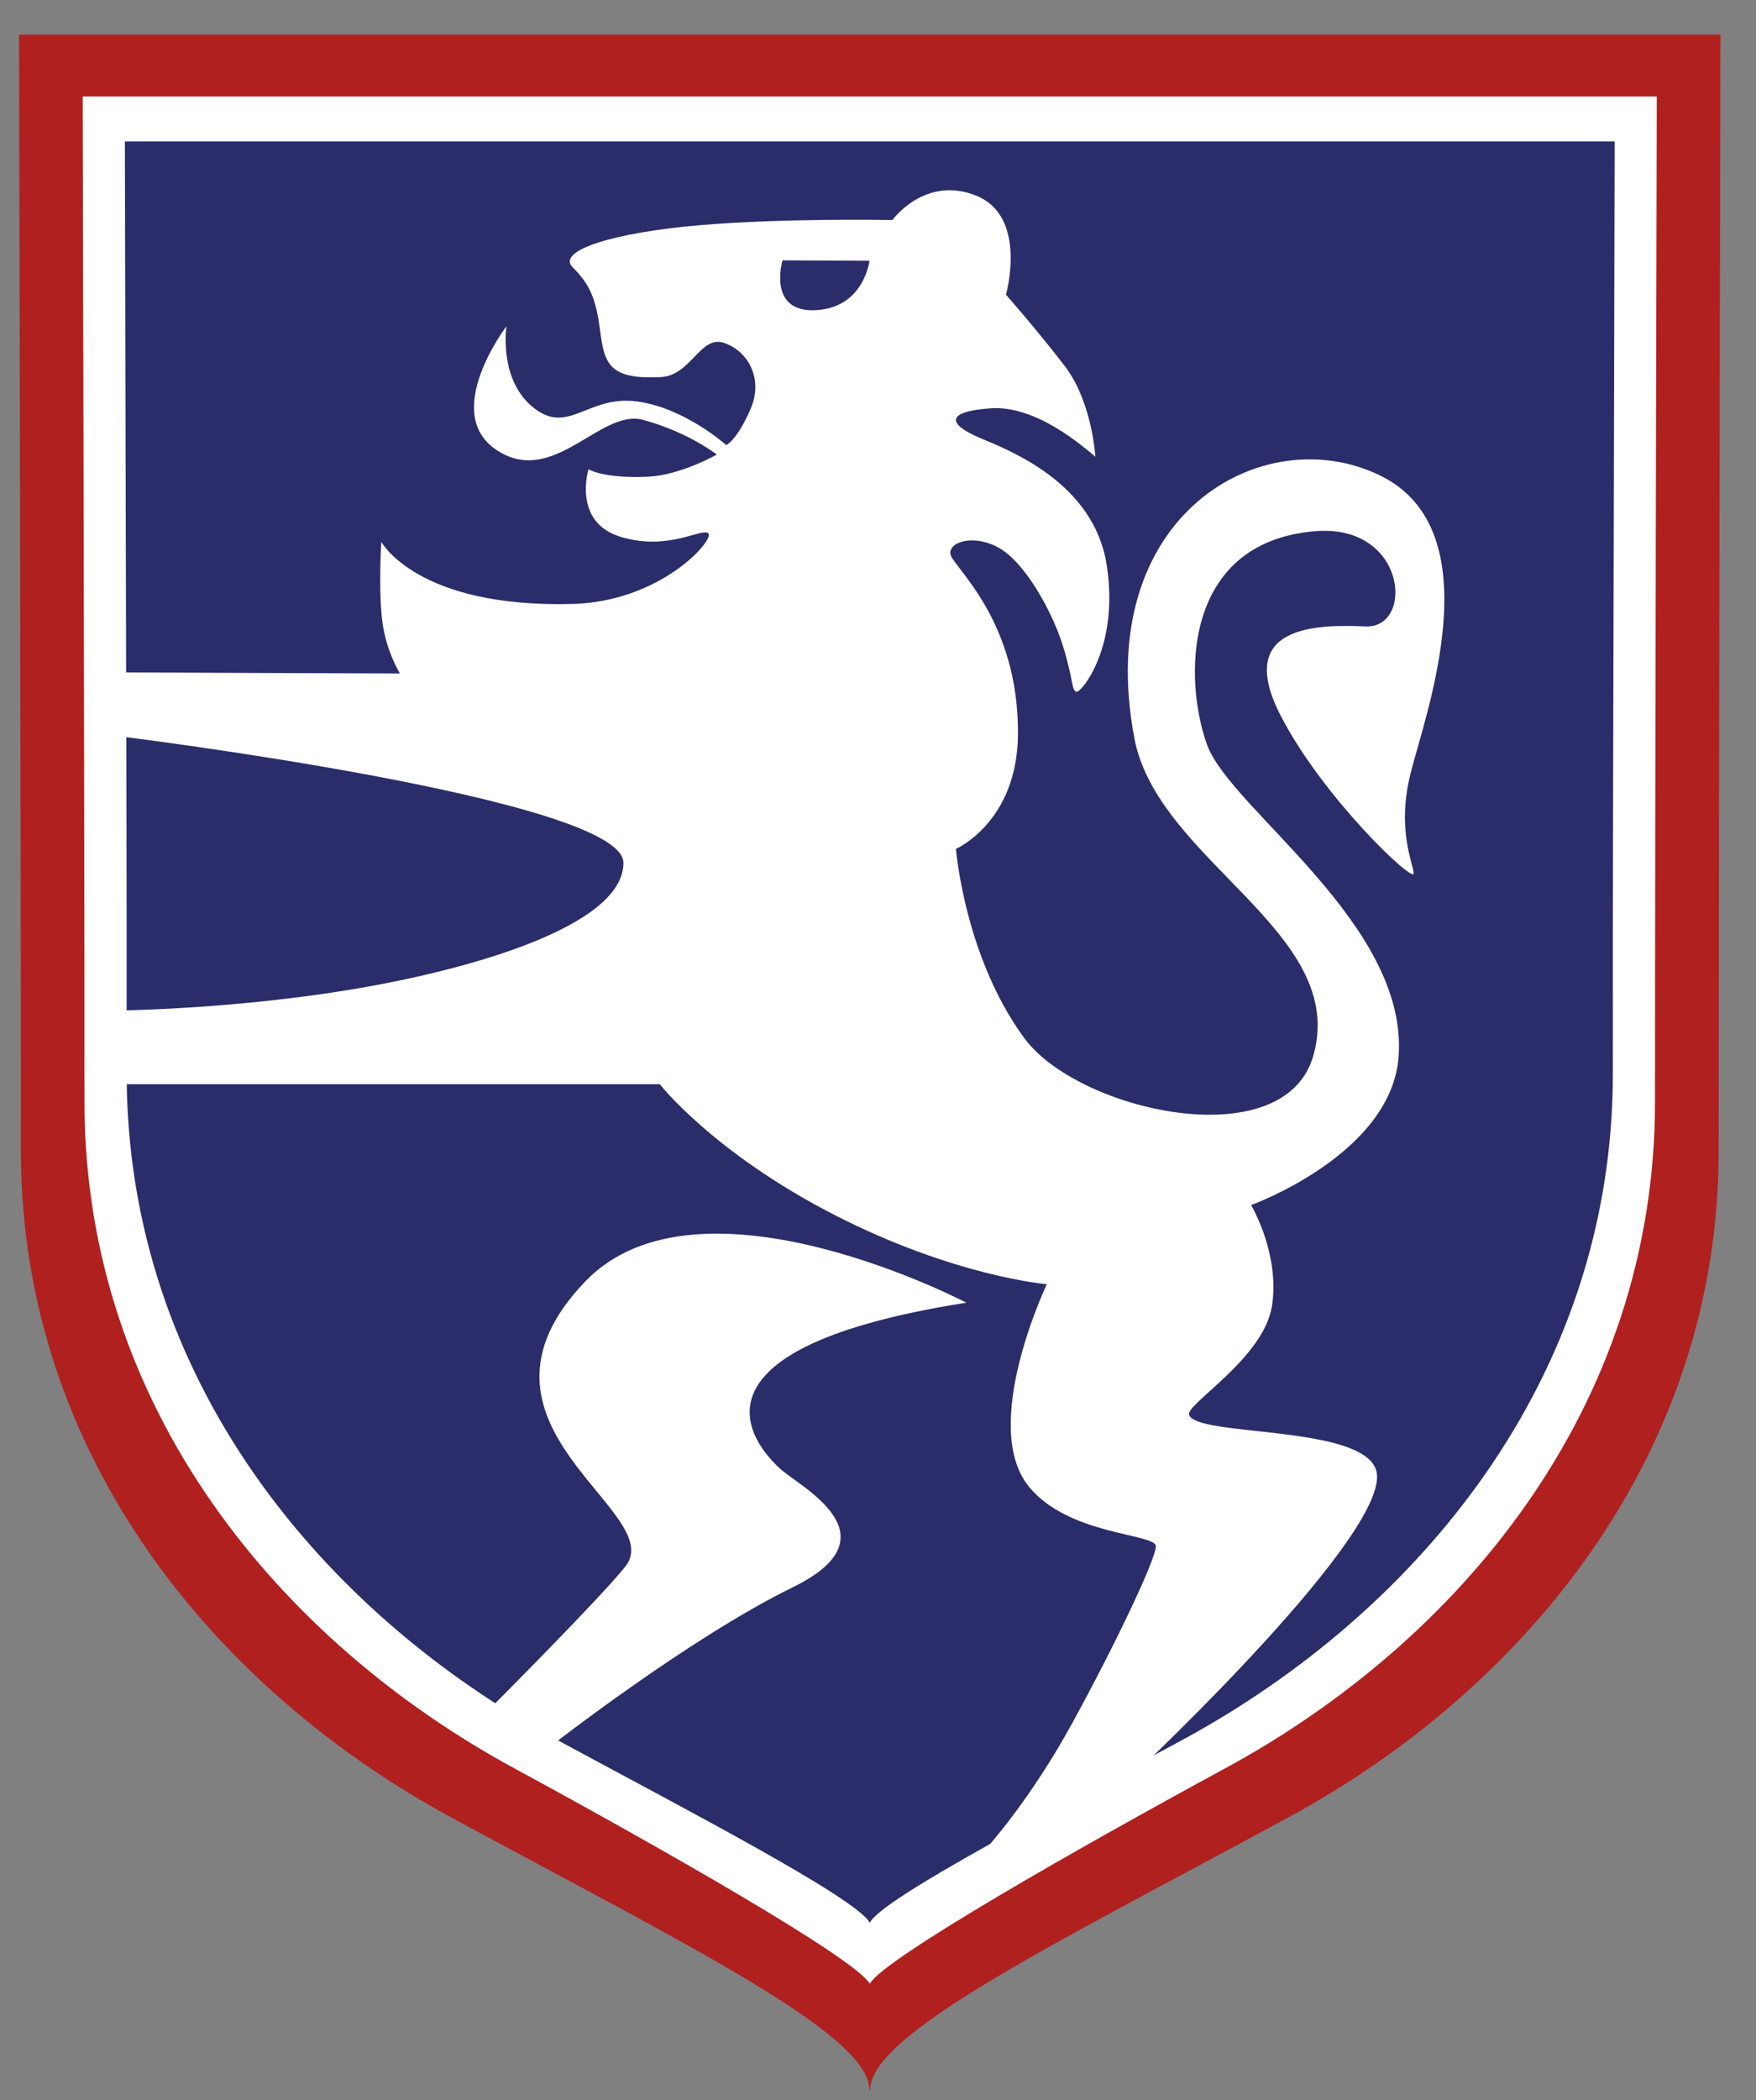 <?xml version="1.0" encoding="utf-8"?>
<!-- Generator: Adobe Illustrator 16.0.0, SVG Export Plug-In . SVG Version: 6.00 Build 0)  -->
<!DOCTYPE svg PUBLIC "-//W3C//DTD SVG 1.1//EN" "http://www.w3.org/Graphics/SVG/1.1/DTD/svg11.dtd">
<svg version="1.1" id="Layer_1" xmlns="http://www.w3.org/2000/svg" xmlns:xlink="http://www.w3.org/1999/xlink" x="0px" y="0px"
	 width="260.788px" height="311.811px" viewBox="0 0 260.788 311.811" enable-background="new 0 0 260.788 311.811"
	 xml:space="preserve">
<rect x="0" y="0" width="260.788" height="311.811" fill="#808080" stroke="none"/>
<g>
	<path fill="#AF201F" d="M129.123,310.302c0-8.35-27.497-21.696-62.146-40.481c-34.653-18.785-63.874-53.438-63.874-98.938
		c0-45.506-0.269-165.744-0.269-165.744h252.675c0,0-0.264,120.238-0.264,165.744c0,45.501-29.221,80.153-63.873,98.938
		c-34.654,18.785-62.148,32.132-62.148,40.481H129.123z"/>
	<path fill="#FFFFFF" d="M129.173,294.544c-1.946-3.643-31.104-20.233-52.75-31.969c-34.649-18.785-63.877-53.438-63.877-98.946
		c0-45.499-0.265-149.301-0.265-149.301h233.772c0,0-0.264,103.802-0.264,149.301c0,45.509-29.221,80.161-63.873,98.946
		c-21.596,11.712-50.693,28.264-52.729,31.945L129.173,294.544z"/>
	<path fill="#2A2D69" d="M129.169,285.493c-1.868-3.681-28.4-17.393-46.481-27.189c-34.652-18.794-63.877-53.446-63.877-98.947
		c0-45.506,0-18.114-0.265-138.352h221.252c-0.266,120.238-0.266,92.846-0.266,138.352c0,45.501-29.229,80.153-63.873,98.947
		C157.537,268.124,130.943,281.844,129.169,285.493L129.169,285.493z"/>
	<path fill="#FFFFFF" d="M147.132,60.623c-6.834,0.479-6.389,2.396-1.51,4.436c4.521,1.895,16.824,6.708,18.73,18.778
		c1.906,12.069-3.643,18.863-4.436,18.863s-0.475-1.751-2.07-6.833c-1.58-5.082-5.557-12.226-9.369-14.451
		c-3.805-2.222-7.773-0.949-7.299,0.95c0.475,1.906,10.139,9.786,10,26.684c-0.102,13.027-9.207,16.992-9.207,16.992
		s1.27,16.039,10.164,28.112c7.998,10.854,38.48,17.686,42.877,2.701c5.393-18.424-23.025-28.91-26.527-47.17
		c-6.336-33.131,19.057-47.641,36.527-39.061c16.887,8.288,6.514,35.89,4.451,44.302c-2.07,8.412,0.475,13.338,0.475,14.77
		c0,1.432-13.338-11.12-19.695-23.346c-7.02-13.521,5.244-13.657,12.553-13.338c7.299,0.319,6.162-15.361-7.627-14.132
		c-19.688,1.747-19.369,22.232-15.883,31.758c3.494,9.525,29.852,26.521,28.428,46.217c-1.059,14.565-21.914,22.067-21.914,22.067
		s4.287,7.151,3.113,14.925c-1.168,7.782-12.803,14.614-12.32,16.202c0.996,3.331,25.719,1.424,27.789,8.257
		c2.646,8.747-34.939,44.139-34.939,44.139l-23.184,12.233c0,0,6.506-6.988,13.02-18.902c6.514-11.906,12.381-24.295,12.381-26.202
		c0-1.898-13.018-1.579-18.895-8.895c-7.283-9.058,2.701-30.007,2.701-30.007s-13.65-1.112-31.601-10.318
		c-17.941-9.214-25.882-19.377-25.882-19.377H17.951v-10.955c0,0,16.039-0.156,33.665-3.012
		c17.622-2.864,40.971-9.381,40.971-18.902c0-9.533-74.476-18.739-74.476-18.739v-9.533l41.287,0.163c0,0-2.222-3.494-2.7-8.42
		c-0.479-4.922-0.066-11.12-0.066-11.12s5.312,9.833,28.423,9.214c13.12-0.358,21.085-9.525,20.144-10.467
		c-0.934-0.938-5.856,2.685-13.042,0.498c-7.183-2.187-4.759-10.023-4.759-10.023s2.323,1.424,8.903,1.093
		c4.833-0.245,10.151-3.28,10.151-3.28s-4.164-3.307-10.934-5.151c-6.35-1.735-13.284,10.019-21.704,4.521
		c-8.443-5.501,1.405-18.427,1.405-18.427s-1.187,7.673,3.747,11.875c5.374,4.576,8.198-1.696,15.618-0.708
		c7.089,0.934,13.276,6.482,13.276,6.482s1.568-0.662,3.603-5.346c2.031-4.685-0.576-8.763-4.011-9.852
		c-3.436-1.097-4.875,4.848-9.241,5.093c-7.829,0.44-8.467-2.074-9.093-6.914s-1.564-6.872-4.062-9.374
		c-2.498-2.494,6.093-5.151,18.743-6.245c12.649-1.097,28.736-0.778,28.736-0.778s4.84-6.716,12.49-3.599
		c7.658,3.128,4.373,14.685,4.373,14.685s4.686,5.311,8.748,10.618c4.061,5.311,4.527,13.432,4.527,13.432
		C160.984,66.42,153.957,60.144,147.132,60.623z M121.111,46.055c7.202-0.334,8.019-7.338,8.019-7.338l-12.914-0.062
		C116.216,38.654,113.905,46.401,121.111,46.055z M143.513,193.418c0,0-39.654-20.785-56.584-3.167
		c-20.466,21.299,12.315,34.115,5.992,42.271c-3.42,4.404-20.136,21.143-20.136,21.143l9.155,5.479c0,0,20.466-15.976,35.777-23.462
		c15.305-7.486,1.665-14.646-1.502-17.307C113.057,215.713,98.104,200.569,143.513,193.418z"/>
</g>
</svg>
